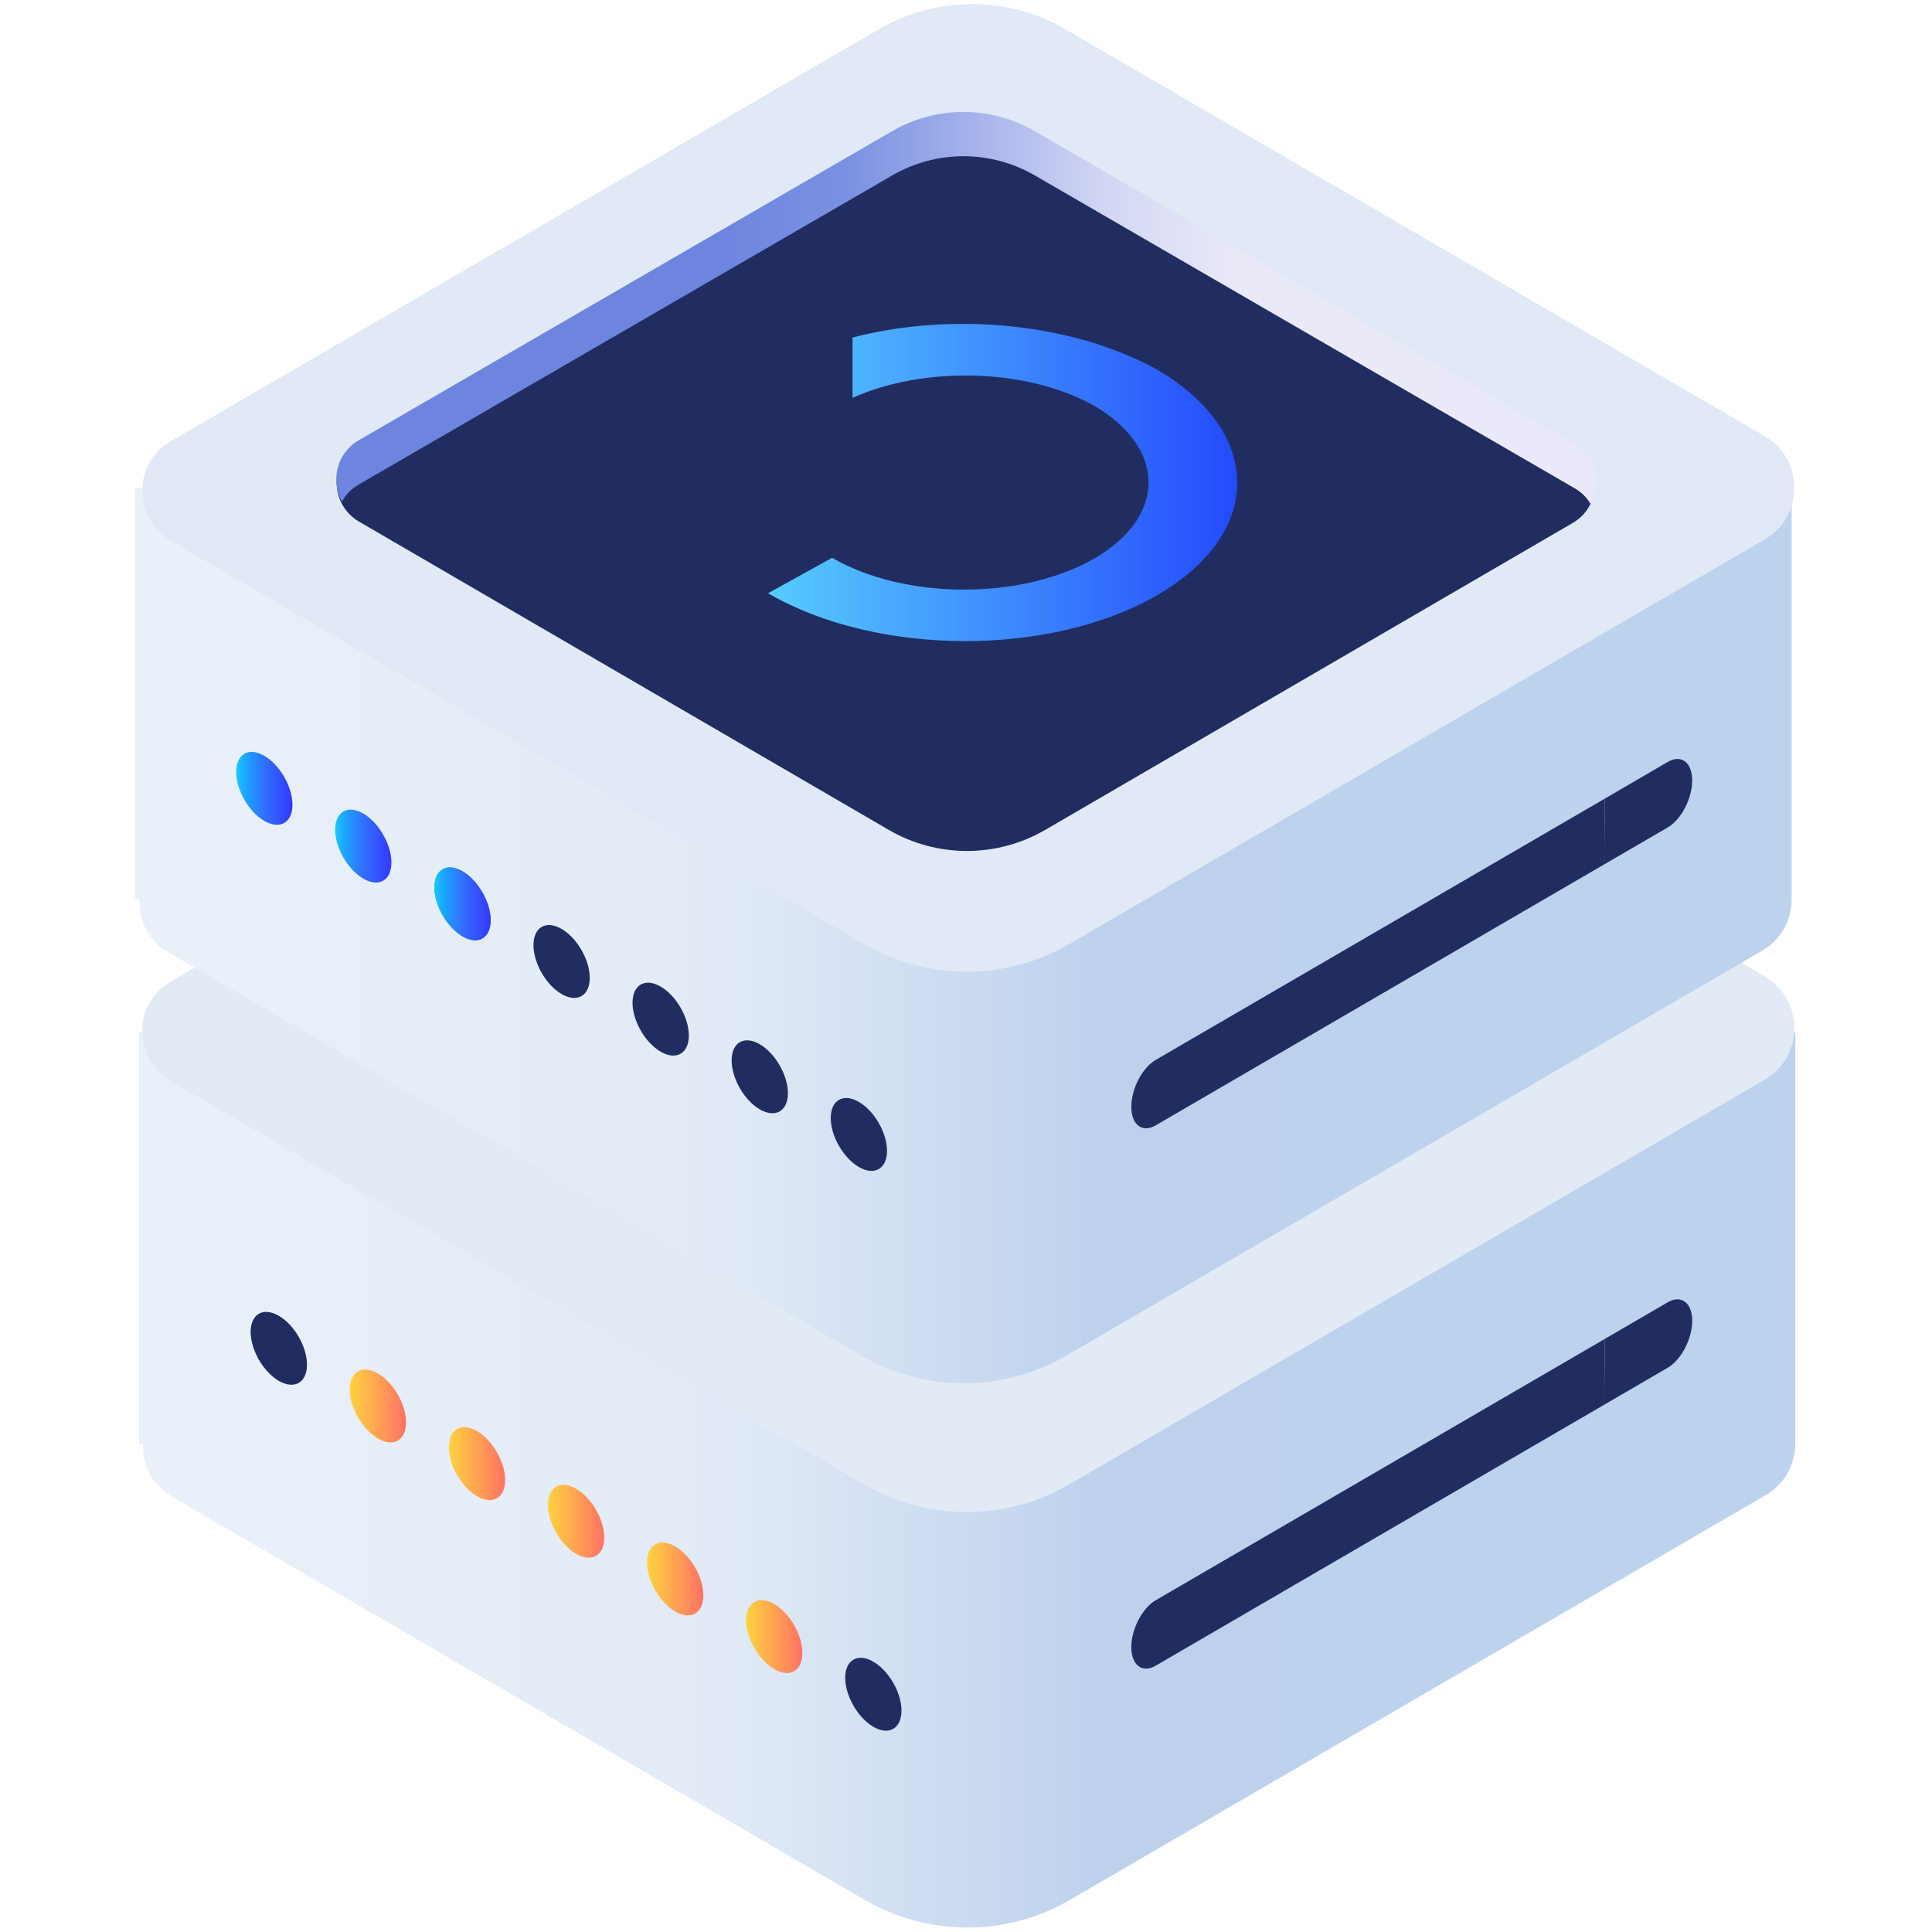 <?xml version="1.0" encoding="UTF-8" standalone="no"?>
<!DOCTYPE svg PUBLIC "-//W3C//DTD SVG 1.1//EN" "http://www.w3.org/Graphics/SVG/1.1/DTD/svg11.dtd">
<svg width="100%" height="100%" viewBox="0 0 1940 1940" version="1.1" xmlns="http://www.w3.org/2000/svg" xmlns:xlink="http://www.w3.org/1999/xlink" xml:space="preserve" xmlns:serif="http://www.serif.com/" style="fill-rule:evenodd;clip-rule:evenodd;stroke-linejoin:round;stroke-miterlimit:2;">
    <g transform="matrix(2.424,0,0,2.424,0,0)">
        <g transform="matrix(18.158,0,0,18.158,-11363.6,-2104.03)">
            <path d="M666.774,139.427L666.774,148.806C666.773,149.263 666.548,149.721 666.099,149.983L650.231,159.215C648.781,160.059 646.994,160.059 645.544,159.215L629.73,150.013C629.273,149.747 629.059,149.27 629.084,148.806L628.987,148.806L628.987,139.427L666.774,139.427Z" style="fill:url(#_Linear1);"/>
        </g>
        <g transform="matrix(18.158,0,0,18.158,-11363.6,-2104.03)">
            <path d="M650.212,149.736L666.08,140.504C666.979,139.981 666.979,138.674 666.08,138.151L650.126,128.869C648.808,128.102 647.183,128.102 645.865,128.869L629.711,138.267C628.845,138.771 628.845,140.031 629.711,140.535L645.526,149.736C646.976,150.58 648.763,150.58 650.212,149.736Z" style="fill:rgb(225,234,245);fill-rule:nonzero;"/>
        </g>
        <g transform="matrix(18.158,0,0,18.158,-11363.6,-2104.03)">
            <path d="M652.183,152.381C651.877,152.559 651.627,153.04 651.627,153.451C651.627,153.861 651.877,154.052 652.183,153.874L662.416,147.92L662.429,146.419L652.183,152.381Z" style="fill:rgb(33,45,96);fill-rule:nonzero;"/>
        </g>
        <g transform="matrix(18.158,0,0,18.158,-11363.6,-2104.03)">
            <path d="M663.867,145.582L662.429,146.419L662.416,147.92L663.867,147.075C664.173,146.897 664.423,146.416 664.423,146.005C664.423,145.595 664.173,145.404 663.867,145.582Z" style="fill:rgb(33,45,96);fill-rule:nonzero;"/>
        </g>
        <g transform="matrix(18.158,0,0,18.158,-11365.1,-2105.69)">
            <path d="M666.774,127.101L666.774,136.479C666.773,136.936 666.548,137.395 666.099,137.656L650.231,146.888C648.781,147.732 646.994,147.732 645.544,146.888L629.73,137.686C629.273,137.42 629.059,136.944 629.084,136.479L628.987,136.479L628.987,127.101L666.774,127.101Z" style="fill:url(#_Linear2);"/>
        </g>
        <g transform="matrix(18.158,0,0,18.158,-11363.6,-2104.03)">
            <path d="M650.212,137.41L666.08,128.178C666.979,127.655 666.979,126.347 666.08,125.824L650.126,116.542C648.808,115.775 647.183,115.775 645.865,116.542L629.711,125.94C628.845,126.444 628.845,127.705 629.711,128.208L645.526,137.41C646.976,138.253 648.763,138.253 650.212,137.41Z" style="fill:rgb(224,233,245);fill-rule:nonzero;"/>
        </g>
        <g transform="matrix(21.108,0,0,21.108,-13951.9,-1523.33)">
            <path d="M678.419,88.455L668.026,82.407C667.437,82.065 667.437,81.208 668.026,80.866L678.476,74.786C679.339,74.283 680.404,74.283 681.267,74.786L691.848,80.942C692.415,81.272 692.415,82.097 691.848,82.428L681.49,88.455C680.539,89.007 679.368,89.007 678.419,88.455Z" style="fill:rgb(33,45,96);fill-rule:nonzero;"/>
            <path d="M668.018,81.677L678.488,75.61C679.353,75.109 680.418,75.109 681.284,75.61L691.884,81.753C692.02,81.832 692.122,81.939 692.193,82.06C692.419,81.672 692.318,81.135 691.884,80.884L681.284,74.741C680.418,74.24 679.353,74.24 678.488,74.741L668.018,80.808C667.575,81.065 667.465,81.611 667.688,82.012C667.761,81.879 667.871,81.762 668.018,81.677Z" style="fill:url(#_Linear3);"/>
            <path d="M683.693,79.426C682.006,78.494 679.652,78.289 677.708,78.792L677.708,79.976C679.12,79.344 681.15,79.393 682.463,80.139C683.867,80.969 683.87,82.304 682.461,83.124C681.045,83.948 678.733,83.944 677.307,83.115L676.05,83.811C678.186,85.055 681.603,85.061 683.697,83.843C685.782,82.63 685.776,80.653 683.693,79.426Z" style="fill:url(#_Linear4);"/>
        </g>
        <g transform="matrix(18.158,0,0,18.158,-11363.6,-2104.03)">
            <path d="M652.183,140.054C651.877,140.232 651.627,140.713 651.627,141.124C651.627,141.535 651.877,141.725 652.183,141.547L662.416,135.593L662.429,134.093L652.183,140.054Z" style="fill:rgb(33,45,96);fill-rule:nonzero;"/>
        </g>
        <g transform="matrix(18.158,0,0,18.158,-11363.6,-2104.03)">
            <path d="M663.867,133.255L662.429,134.093L662.416,135.593L663.867,134.749C664.173,134.571 664.423,134.089 664.423,133.679C664.423,133.268 664.173,133.078 663.867,133.255Z" style="fill:rgb(33,45,96);fill-rule:nonzero;"/>
        </g>
        <g transform="matrix(18.158,0,0,18.158,-11363.6,-2104.03)">
            <path d="M644.77,141.381C644.77,141.791 645.057,142.29 645.411,142.497C645.766,142.704 646.054,142.538 646.054,142.128C646.054,141.718 645.766,141.218 645.411,141.012C645.057,140.805 644.77,140.971 644.77,141.381Z" style="fill:rgb(33,45,96);fill-rule:nonzero;"/>
        </g>
        <g transform="matrix(18.158,0,0,18.158,-11363.6,-2104.03)">
            <path d="M642.509,140.065C642.509,140.476 642.796,140.976 643.151,141.182C643.506,141.388 643.793,141.223 643.793,140.813C643.793,140.403 643.506,139.903 643.151,139.696C642.796,139.49 642.509,139.655 642.509,140.065Z" style="fill:rgb(33,45,96);fill-rule:nonzero;"/>
        </g>
        <g transform="matrix(18.158,0,0,18.158,-11363.6,-2104.03)">
            <path d="M640.248,138.75C640.248,139.16 640.535,139.66 640.89,139.867C641.245,140.073 641.533,139.908 641.533,139.498C641.533,139.087 641.245,138.587 640.89,138.381C640.535,138.175 640.248,138.34 640.248,138.75Z" style="fill:rgb(33,45,96);fill-rule:nonzero;"/>
        </g>
        <g transform="matrix(18.158,0,0,18.158,-11363.6,-2104.03)">
            <path d="M637.988,137.435C637.988,137.845 638.275,138.345 638.63,138.551C638.985,138.757 639.272,138.592 639.272,138.182C639.272,137.772 638.985,137.272 638.63,137.066C638.275,136.859 637.988,137.025 637.988,137.435Z" style="fill:rgb(33,45,96);fill-rule:nonzero;"/>
        </g>
        <g transform="matrix(18.158,0,0,18.158,-11363.6,-2104.03)">
            <path d="M635.727,136.12C635.727,136.53 636.014,137.029 636.369,137.236C636.724,137.442 637.011,137.277 637.011,136.867C637.011,136.457 636.724,135.957 636.369,135.75C636.014,135.544 635.727,135.709 635.727,136.12Z" style="fill:url(#_Linear5);"/>
        </g>
        <g transform="matrix(18.158,0,0,18.158,-11363.6,-2104.03)">
            <path d="M635.727,136.12C635.727,136.53 636.014,137.029 636.369,137.236C636.724,137.442 637.011,137.277 637.011,136.867C637.011,136.457 636.724,135.957 636.369,135.75C636.014,135.544 635.727,135.709 635.727,136.12Z" style="fill:url(#_Linear6);"/>
        </g>
        <g transform="matrix(18.158,0,0,18.158,-11404.7,-2127.94)">
            <path d="M635.727,136.12C635.727,136.53 636.014,137.029 636.369,137.236C636.724,137.442 637.011,137.277 637.011,136.867C637.011,136.457 636.724,135.957 636.369,135.75C636.014,135.544 635.727,135.709 635.727,136.12Z" style="fill:url(#_Linear7);"/>
        </g>
        <g transform="matrix(18.158,0,0,18.158,-11445.7,-2151.86)">
            <path d="M635.727,136.12C635.727,136.53 636.014,137.029 636.369,137.236C636.724,137.442 637.011,137.277 637.011,136.867C637.011,136.457 636.724,135.957 636.369,135.75C636.014,135.544 635.727,135.709 635.727,136.12Z" style="fill:url(#_Linear8);"/>
        </g>
        <g transform="matrix(18.158,0,0,18.158,-11363.6,-2104.03)">
            <path d="M645.1,154.151C645.1,154.561 645.388,155.061 645.742,155.268C646.097,155.474 646.384,155.309 646.384,154.899C646.384,154.489 646.097,153.989 645.742,153.783C645.388,153.576 645.1,153.741 645.1,154.151Z" style="fill:rgb(33,45,96);fill-rule:nonzero;"/>
        </g>
        <g transform="matrix(18.158,0,0,18.158,-11363.6,-2104.03)">
            <path d="M642.839,152.836C642.839,153.247 643.127,153.746 643.482,153.953C643.836,154.159 644.123,153.994 644.123,153.583C644.123,153.173 643.836,152.674 643.482,152.467C643.127,152.261 642.839,152.426 642.839,152.836Z" style="fill:url(#_Linear9);"/>
        </g>
        <g transform="matrix(18.158,0,0,18.158,-11363.6,-2104.03)">
            <path d="M640.578,151.521C640.578,151.931 640.867,152.431 641.221,152.637C641.576,152.844 641.864,152.679 641.864,152.268C641.864,151.858 641.576,151.358 641.221,151.152C640.867,150.946 640.578,151.111 640.578,151.521Z" style="fill:url(#_Linear10);"/>
        </g>
        <g transform="matrix(18.158,0,0,18.158,-11363.6,-2104.03)">
            <path d="M638.318,150.206C638.318,150.616 638.606,151.116 638.96,151.322C639.315,151.528 639.603,151.363 639.603,150.953C639.603,150.543 639.315,150.043 638.96,149.837C638.606,149.63 638.318,149.795 638.318,150.206Z" style="fill:url(#_Linear11);"/>
        </g>
        <g transform="matrix(18.158,0,0,18.158,-11363.6,-2104.03)">
            <path d="M636.058,148.891C636.058,149.3 636.345,149.8 636.7,150.007C637.054,150.213 637.342,150.048 637.342,149.638C637.342,149.228 637.054,148.728 636.7,148.521C636.345,148.315 636.058,148.48 636.058,148.891Z" style="fill:url(#_Linear12);"/>
        </g>
        <g transform="matrix(18.158,0,0,18.158,-11363.6,-2104.03)">
            <path d="M633.797,147.575C633.797,147.985 634.084,148.485 634.439,148.691C634.793,148.898 635.081,148.732 635.081,148.322C635.081,147.912 634.793,147.413 634.439,147.206C634.084,146.999 633.797,147.165 633.797,147.575Z" style="fill:url(#_Linear13);"/>
        </g>
        <g transform="matrix(18.158,0,0,18.158,-11363.6,-2104.03)">
            <path d="M631.536,146.26C631.536,146.67 631.824,147.17 632.178,147.376C632.534,147.582 632.821,147.417 632.821,147.007C632.821,146.597 632.534,146.097 632.178,145.891C631.824,145.685 631.536,145.85 631.536,146.26Z" style="fill:rgb(33,45,96);fill-rule:nonzero;"/>
        </g>
    </g>
    <defs>
        <linearGradient id="_Linear1" x1="0" y1="0" x2="1" y2="0" gradientUnits="userSpaceOnUse" gradientTransform="matrix(28.265,0,0,28.265,631.252,149.637)"><stop offset="0" style="stop-color:rgb(233,240,249);stop-opacity:1"/><stop offset="0.4" style="stop-color:rgb(225,234,246);stop-opacity:1"/><stop offset="0.7" style="stop-color:rgb(189,209,237);stop-opacity:1"/><stop offset="1" style="stop-color:rgb(189,210,237);stop-opacity:1"/></linearGradient>
        <linearGradient id="_Linear2" x1="0" y1="0" x2="1" y2="0" gradientUnits="userSpaceOnUse" gradientTransform="matrix(28.265,0,0,28.265,631.252,137.311)"><stop offset="0" style="stop-color:rgb(233,240,249);stop-opacity:1"/><stop offset="0.4" style="stop-color:rgb(225,234,246);stop-opacity:1"/><stop offset="0.7" style="stop-color:rgb(189,209,237);stop-opacity:1"/><stop offset="1" style="stop-color:rgb(189,210,237);stop-opacity:1"/></linearGradient>
        <linearGradient id="_Linear3" x1="0" y1="0" x2="1" y2="0" gradientUnits="userSpaceOnUse" gradientTransform="matrix(-25.563,-3.13053e-16,3.13053e-16,-25.563,692.968,78.212)"><stop offset="0" style="stop-color:rgb(233,233,249);stop-opacity:1"/><stop offset="0.3" style="stop-color:rgb(233,233,248);stop-opacity:1"/><stop offset="0.4" style="stop-color:rgb(211,215,244);stop-opacity:1"/><stop offset="0.6" style="stop-color:rgb(123,145,226);stop-opacity:1"/><stop offset="0.7" style="stop-color:rgb(109,133,223);stop-opacity:1"/><stop offset="1" style="stop-color:rgb(109,133,223);stop-opacity:1"/></linearGradient>
        <linearGradient id="_Linear4" x1="0" y1="0" x2="1" y2="0" gradientUnits="userSpaceOnUse" gradientTransform="matrix(9.207,0,0,9.207,676.05,81.637)"><stop offset="0" style="stop-color:rgb(87,204,253);stop-opacity:1"/><stop offset="1" style="stop-color:rgb(36,74,253);stop-opacity:1"/></linearGradient>
        <linearGradient id="_Linear5" x1="0" y1="0" x2="1" y2="0" gradientUnits="userSpaceOnUse" gradientTransform="matrix(1.284,0,0,1.284,635.727,136.493)"><stop offset="0" style="stop-color:rgb(26,200,255);stop-opacity:1"/><stop offset="0.2" style="stop-color:rgb(28,160,255);stop-opacity:1"/><stop offset="0.5" style="stop-color:rgb(51,111,255);stop-opacity:1"/><stop offset="1" style="stop-color:rgb(51,57,255);stop-opacity:1"/></linearGradient>
        <linearGradient id="_Linear6" x1="0" y1="0" x2="1" y2="0" gradientUnits="userSpaceOnUse" gradientTransform="matrix(1.284,0,0,1.284,635.727,136.493)"><stop offset="0" style="stop-color:rgb(26,200,255);stop-opacity:1"/><stop offset="0.2" style="stop-color:rgb(28,160,255);stop-opacity:1"/><stop offset="0.5" style="stop-color:rgb(51,111,255);stop-opacity:1"/><stop offset="1" style="stop-color:rgb(51,57,255);stop-opacity:1"/></linearGradient>
        <linearGradient id="_Linear7" x1="0" y1="0" x2="1" y2="0" gradientUnits="userSpaceOnUse" gradientTransform="matrix(1.284,0,0,1.284,635.727,136.493)"><stop offset="0" style="stop-color:rgb(26,200,255);stop-opacity:1"/><stop offset="0.2" style="stop-color:rgb(28,160,255);stop-opacity:1"/><stop offset="0.5" style="stop-color:rgb(51,111,255);stop-opacity:1"/><stop offset="1" style="stop-color:rgb(51,57,255);stop-opacity:1"/></linearGradient>
        <linearGradient id="_Linear8" x1="0" y1="0" x2="1" y2="0" gradientUnits="userSpaceOnUse" gradientTransform="matrix(1.284,0,0,1.284,635.727,136.493)"><stop offset="0" style="stop-color:rgb(26,200,255);stop-opacity:1"/><stop offset="0.2" style="stop-color:rgb(28,160,255);stop-opacity:1"/><stop offset="0.5" style="stop-color:rgb(51,111,255);stop-opacity:1"/><stop offset="1" style="stop-color:rgb(51,57,255);stop-opacity:1"/></linearGradient>
        <linearGradient id="_Linear9" x1="0" y1="0" x2="1" y2="0" gradientUnits="userSpaceOnUse" gradientTransform="matrix(1.284,0,0,1.284,642.839,153.21)"><stop offset="0" style="stop-color:rgb(255,211,63);stop-opacity:1"/><stop offset="1" style="stop-color:rgb(255,114,100);stop-opacity:1"/></linearGradient>
        <linearGradient id="_Linear10" x1="0" y1="0" x2="1" y2="0" gradientUnits="userSpaceOnUse" gradientTransform="matrix(1.284,0,0,1.284,640.579,151.895)"><stop offset="0" style="stop-color:rgb(255,211,63);stop-opacity:1"/><stop offset="1" style="stop-color:rgb(255,114,100);stop-opacity:1"/></linearGradient>
        <linearGradient id="_Linear11" x1="0" y1="0" x2="1" y2="0" gradientUnits="userSpaceOnUse" gradientTransform="matrix(1.284,0,0,1.284,638.318,150.579)"><stop offset="0" style="stop-color:rgb(255,211,63);stop-opacity:1"/><stop offset="1" style="stop-color:rgb(255,114,100);stop-opacity:1"/></linearGradient>
        <linearGradient id="_Linear12" x1="0" y1="0" x2="1" y2="0" gradientUnits="userSpaceOnUse" gradientTransform="matrix(1.284,0,0,1.284,636.058,149.264)"><stop offset="0" style="stop-color:rgb(255,211,63);stop-opacity:1"/><stop offset="1" style="stop-color:rgb(255,114,100);stop-opacity:1"/></linearGradient>
        <linearGradient id="_Linear13" x1="0" y1="0" x2="1" y2="0" gradientUnits="userSpaceOnUse" gradientTransform="matrix(1.284,0,0,1.284,633.797,147.949)"><stop offset="0" style="stop-color:rgb(255,211,63);stop-opacity:1"/><stop offset="1" style="stop-color:rgb(255,114,100);stop-opacity:1"/></linearGradient>
    </defs>
</svg>
